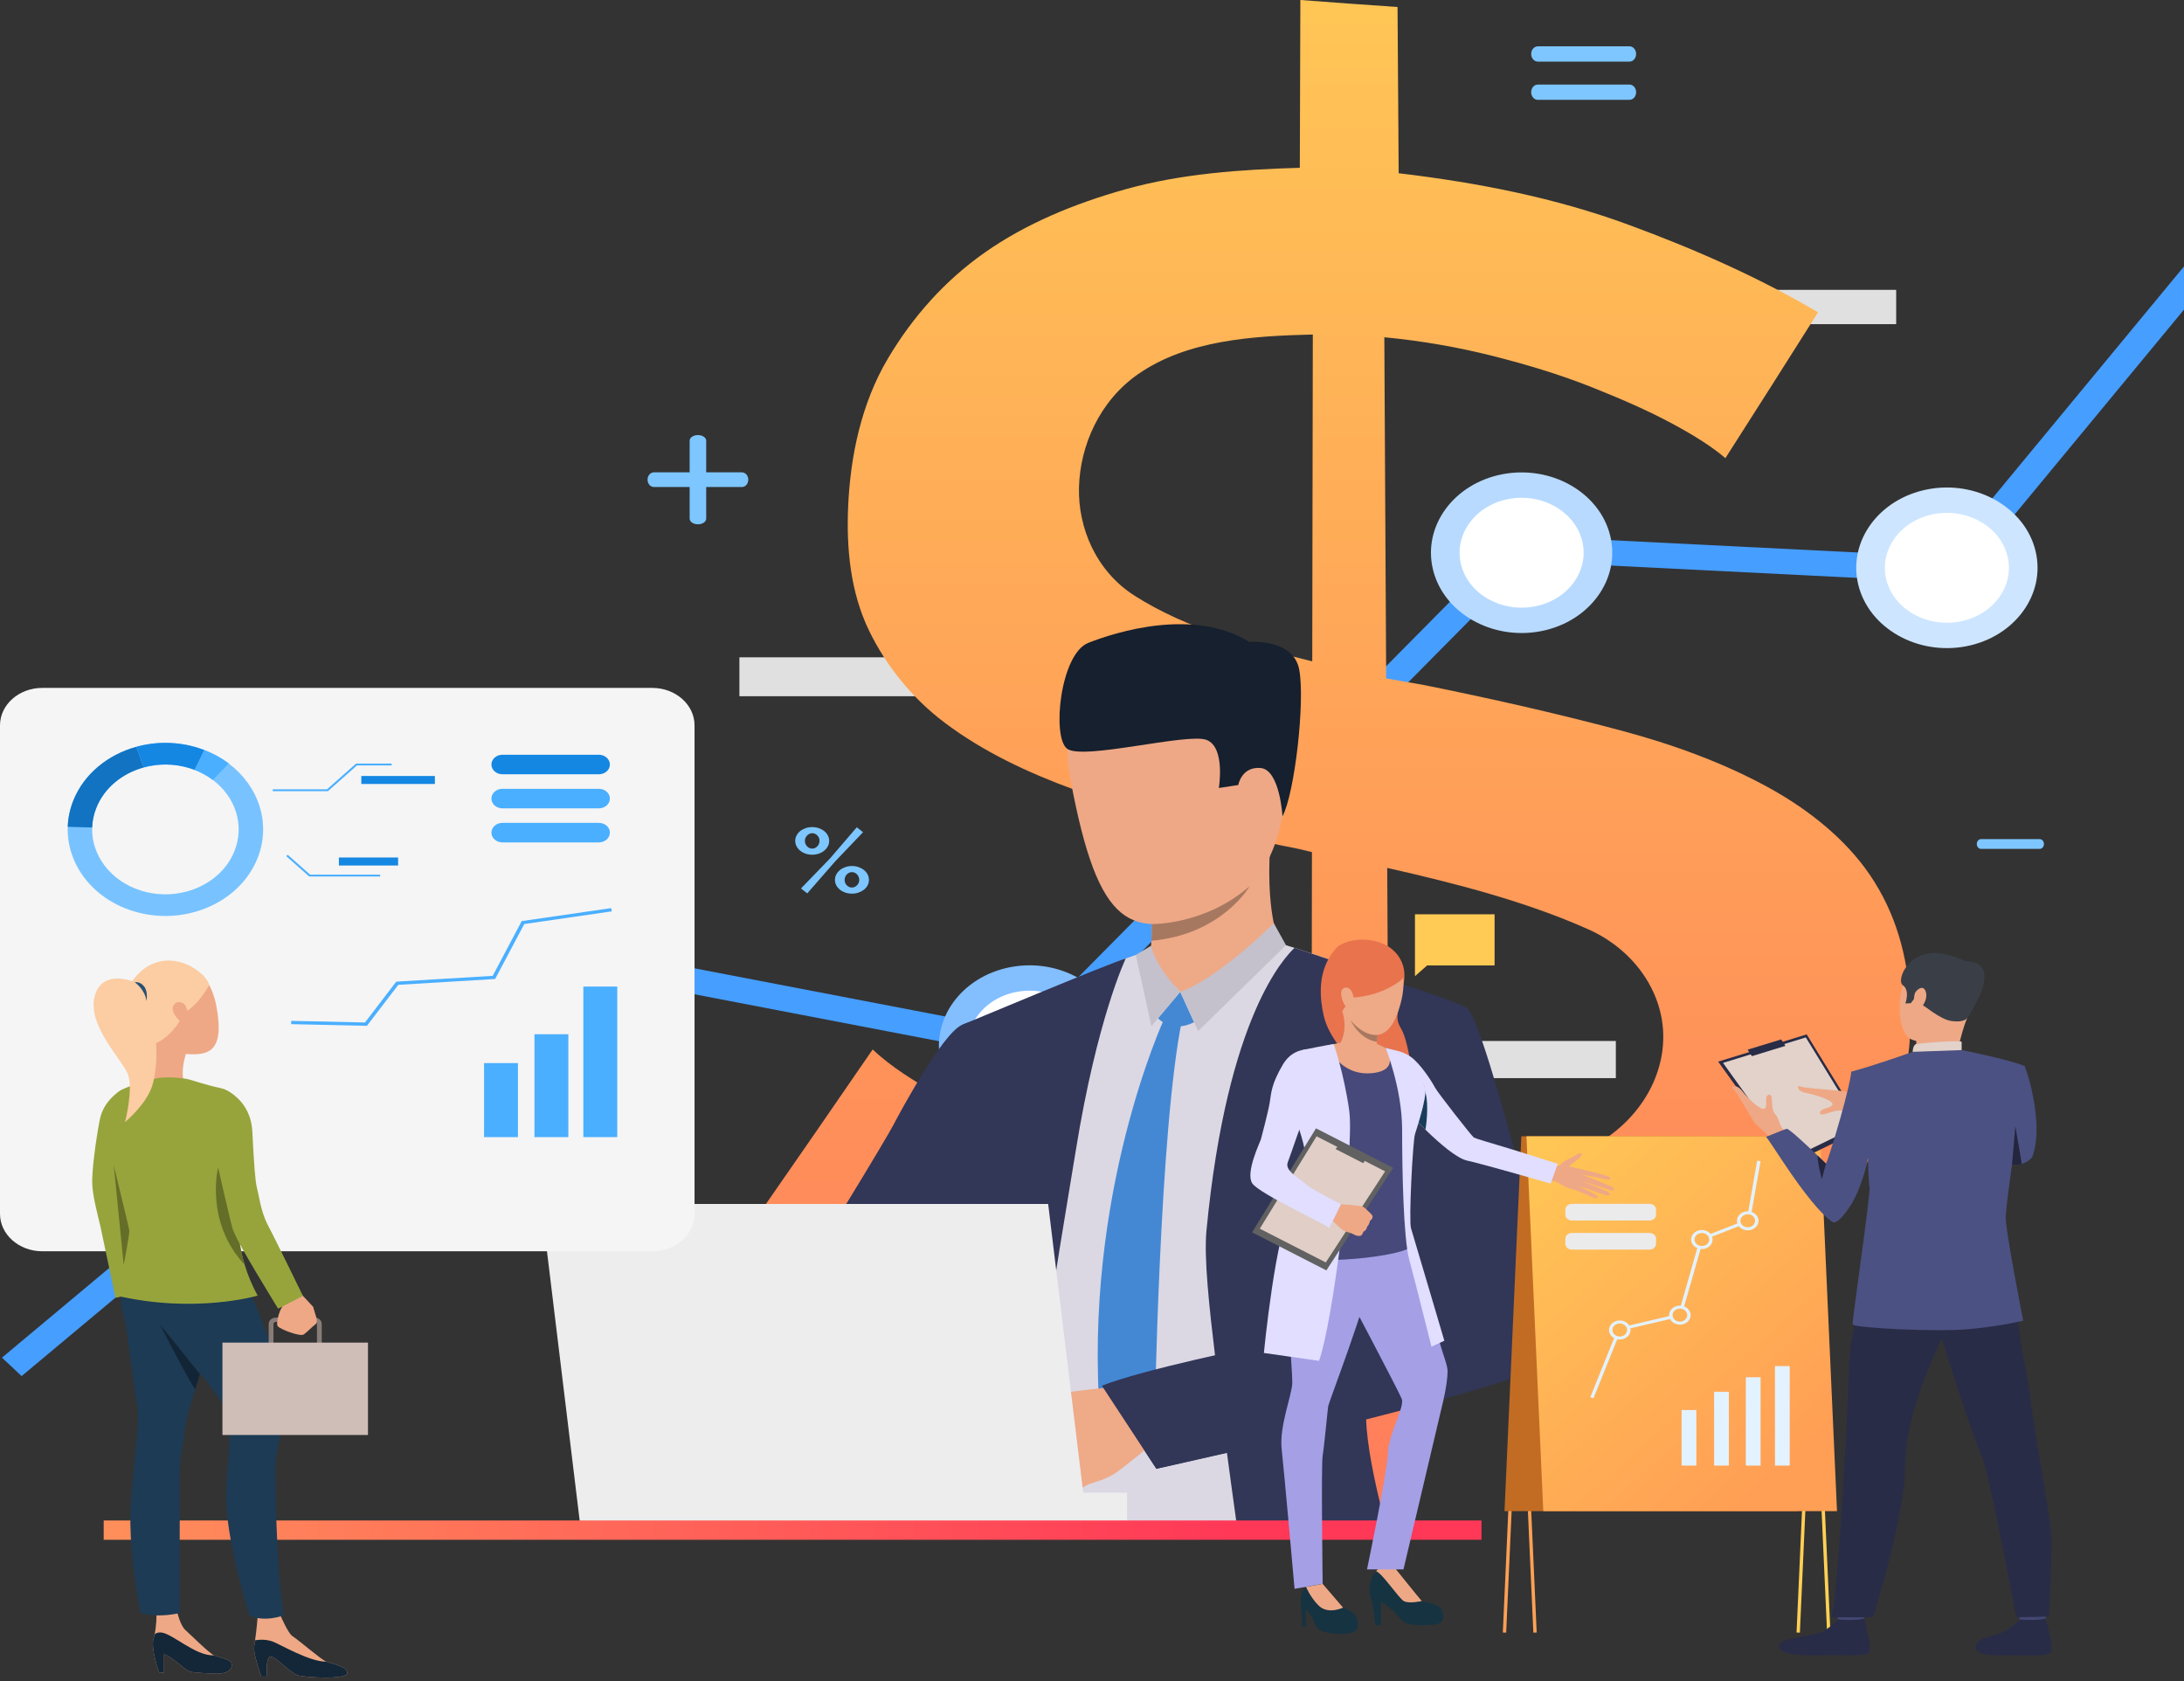 <svg width="560" height="431" viewBox="0 0 560 431" fill="none" xmlns="http://www.w3.org/2000/svg">
<rect x="0" y="0" width="560" height="431" fill="#333333" stroke="none"/>
<path d="M559.998 68.308V79.379L502.057 149.454L391.772 143.941L265.331 271.66L133.02 246.264L5.543 352.802L0.503 348.074L130.794 239.184L262.659 264.495L388.614 137.273L498.464 142.76L559.998 68.308Z" fill="url(#paint0_linear_76_2986)"/>
<path d="M283.124 264.411C285.412 273.769 278.702 282.998 268.136 285.025C257.57 287.051 247.15 281.107 244.862 271.749C242.575 262.391 249.285 253.162 259.851 251.136C270.417 249.109 280.836 255.053 283.124 264.411Z" fill="white"/>
<path d="M268.913 288.2C256.386 290.603 243.989 283.531 241.276 272.436C238.564 261.34 246.548 250.359 259.075 247.957C271.602 245.555 283.999 252.626 286.712 263.722C289.424 274.817 281.44 285.798 268.913 288.2ZM260.628 254.311C252.058 255.955 246.594 263.468 248.45 271.06C250.306 278.651 258.789 283.49 267.36 281.846C275.93 280.203 281.394 272.689 279.538 265.098C277.682 257.506 269.199 252.667 260.628 254.311Z" fill="#83BEFF"/>
<path d="M409.289 138.035C411.577 147.393 404.866 156.622 394.301 158.649C383.735 160.675 373.315 154.731 371.028 145.373C368.74 136.015 375.45 126.786 386.016 124.76C396.582 122.733 407.001 128.677 409.289 138.035Z" fill="white"/>
<path d="M395.075 161.828C382.549 164.23 370.151 157.159 367.438 146.064C364.726 134.968 372.71 123.987 385.237 121.585C397.764 119.182 410.162 126.254 412.874 137.35C415.586 148.445 407.602 159.426 395.075 161.828ZM386.791 127.939C378.219 129.583 372.757 137.096 374.612 144.688C376.468 152.279 384.951 157.118 393.522 155.474C402.093 153.831 407.556 146.317 405.7 138.726C403.844 131.134 395.362 126.295 386.791 127.939Z" fill="#B8DAFF"/>
<path d="M518.336 141.903C520.624 151.262 513.914 160.49 503.347 162.517C492.782 164.543 482.362 158.599 480.074 149.241C477.787 139.883 484.497 130.654 495.063 128.628C505.629 126.602 516.048 132.545 518.336 141.903Z" fill="white"/>
<path d="M504.122 165.696C491.595 168.098 479.198 161.026 476.485 149.931C473.773 138.835 481.757 127.855 494.284 125.452C506.811 123.05 519.208 130.121 521.921 141.217C524.633 152.312 516.649 163.293 504.122 165.696ZM495.837 131.806C487.266 133.45 481.803 140.963 483.659 148.555C485.514 156.146 493.997 160.985 502.568 159.341C511.139 157.698 516.603 150.184 514.747 142.593C512.891 135.002 504.408 130.163 495.837 131.806Z" fill="#CDE5FF"/>
<path d="M150.933 240.662C153.221 250.02 146.51 259.249 135.944 261.276C125.379 263.302 114.959 257.358 112.671 248C110.383 238.642 117.094 229.413 127.66 227.387C138.226 225.36 148.645 231.304 150.933 240.662Z" fill="white"/>
<path d="M136.721 264.453C124.194 266.856 111.797 259.784 109.084 248.688C106.371 237.593 114.356 226.613 126.883 224.21C139.41 221.808 151.807 228.879 154.52 239.975C157.233 251.07 149.248 262.051 136.721 264.453ZM128.436 230.564C119.865 232.208 114.402 239.721 116.258 247.313C118.114 254.904 126.597 259.743 135.168 258.099C143.738 256.455 149.202 248.942 147.346 241.35C145.49 233.759 137.007 228.921 128.436 230.564Z" fill="#6BB1FF"/>
<path d="M248.092 168.521H189.59V178.499H248.092V168.521Z" fill="#E0E0E0"/>
<path d="M414.319 266.887H358.471V276.412H414.319V266.887Z" fill="#E0E0E0"/>
<path d="M486.198 74.314H434.633V83.108H486.198V74.314Z" fill="#E0E0E0"/>
<path d="M442.406 117.465C439.287 114.748 434.729 111.814 428.806 108.624C422.235 105.086 415.253 102.108 408.314 99.334C400.228 96.102 391.637 93.512 383.032 91.327C373.857 88.997 364.449 87.37 354.956 86.469C355.111 115.623 355.269 144.777 355.428 173.931C359.327 174.621 361.277 174.962 365.181 175.636C382.109 179.062 398.895 182.834 415.517 187.261C428.911 190.829 442.246 195.655 454.049 202.231C463.951 207.747 473.158 215.14 479.316 224.103C486.222 234.156 489.095 245.327 489.745 256.461C490.463 268.754 488.464 282.229 481.592 293.67C475.175 304.352 465.588 314.056 454.528 321.186C441.804 329.387 427.389 335.48 412.74 339.673C396.108 344.433 378.551 347.022 360.776 348.58C360.883 363.342 360.991 378.103 361.099 392.865C351.485 393.529 341.869 394.165 332.25 394.774C332.291 379.589 332.332 364.403 332.375 349.218C306.945 348.737 281.775 346.052 257.837 339.624C235.179 333.54 214.048 323.941 194.483 311.436C204.294 297.336 214.055 283.21 223.764 269.054C228.592 273.645 234.555 277.226 240.351 280.571C248.367 285.198 257.381 288.996 266.168 292.23C276.652 296.089 287.839 299.149 298.946 301.621C311.002 304.303 323.702 305.926 336.26 306.506C336.303 277.161 336.348 247.816 336.395 218.471C334.312 217.92 332.139 217.431 329.888 217.016C327.628 216.598 325.466 216.111 323.388 215.541C307.203 211.914 290.823 208.044 275.548 202.478C263.61 198.128 252.225 192.804 242.221 185.281C233.856 178.991 227.235 170.702 222.891 161.802C217.964 151.71 217.012 140.276 217.476 129.8C218.044 117.003 220.831 103.417 227.711 91.851C234.012 81.26 242.194 71.983 252.539 64.725C263.065 57.34 275.424 52.214 288.56 48.531C302.832 44.529 318.186 43.447 333.286 43.022C333.332 28.681 333.378 14.341 333.425 0C341.728 0.632 350.034 1.231 358.343 1.797C358.439 16.003 358.535 30.209 358.632 44.415C378.851 46.812 398.748 50.7 417.512 57.6C434.371 63.8 450.843 71.03 466.159 80.075C458.287 92.561 450.362 105.021 442.406 117.465ZM276.663 124.928C276.388 135.328 281.038 146.462 290.99 152.774C304.455 161.314 320.723 165.655 336.474 169.558C336.521 141.626 336.569 113.693 336.619 85.761C321.223 86.144 304.434 87.154 291.813 95.93C281.947 102.792 276.947 114.212 276.663 124.928ZM426.466 264.977C426.118 253.695 418.583 243.304 407.237 238.249C391.212 231.109 373.278 226.487 355.696 222.517C355.85 250.398 356.007 278.279 356.164 306.16C374.329 304.844 393.308 302.208 408.871 293.615C419.865 287.543 426.822 276.509 426.466 264.977Z" fill="url(#paint1_linear_76_2986)"/>
<path d="M250.867 339.365C252.247 344.666 252.008 356.979 252.008 356.979C252.384 368.659 250.913 380.653 250.538 387.351C250.527 387.558 250.512 387.765 250.502 387.976C250.406 389.557 250.289 391.233 250.157 392.931H348.806C348.771 391.322 348.735 389.665 348.704 387.976C348.507 378.088 348.329 367.257 348.314 359.526C370.858 354.252 395.204 347.37 394.747 342.339C394.28 337.16 376.716 260.899 371.807 257.786C368.459 255.656 347.436 248.195 336.531 244.529C331.49 242.827 327.646 241.64 326.859 241.6C324.364 241.461 293.613 244.071 293.613 244.071C293.613 244.071 289.2 245.41 284.697 247.243C277.003 250.369 265.013 255.257 256.405 258.886C253.626 260.054 250.152 261.64 247.261 262.997C247.611 272.251 248.23 282.174 249.117 292.785C249.117 292.785 250.715 315.96 250.867 339.365ZM348.607 348.188C349.82 333.668 354.765 308.728 355.313 306.962C355.328 306.962 357.631 308.908 357.646 308.908C357.646 308.899 358.407 309.002 358.417 308.993C358.427 308.966 359.117 309.226 359.117 309.226C359.117 309.226 374.043 327.694 374.206 337.622C374.287 342.357 362.626 345.748 348.607 348.188Z" fill="#DBD8E3"/>
<path d="M246.496 392.931H259.419C259.714 391.319 260.033 389.666 260.368 387.977C262.559 377.047 265.439 364.697 266.976 352.573V352.568C269.817 330.103 273.727 308.091 275.837 295.013C281.329 260.967 288.654 245.733 288.654 245.733C285.154 246.659 246.542 262.822 246.542 262.822C246.887 272.233 247.404 282.332 248.307 293.136C248.307 293.136 249.158 319.532 250.873 344.568C251.456 348.153 251.75 351.818 251.426 355.569C250.995 360.466 250.396 365.812 249.676 371.387C249.666 371.463 249.66 371.535 249.65 371.598C249.478 372.923 249.295 374.252 249.118 375.6C249.118 375.623 249.108 375.637 249.108 375.659C248.555 379.706 247.941 383.839 247.292 387.977C247.034 389.629 246.77 391.283 246.496 392.931Z" fill="#323657"/>
<path d="M283.453 355.267C286.389 361.403 296.508 376.556 296.508 376.556C296.508 376.556 303.832 374.965 314.604 372.495C315.315 377.908 316.03 383.002 316.714 387.975C316.942 389.637 317.171 391.286 317.389 392.93H355.818C355.362 391.264 354.926 389.61 354.515 387.975C352.166 378.757 350.518 370.181 350.28 363.924C376.051 357.405 401.308 350.101 400.918 346.606C400.335 341.435 380.98 261.486 376.07 258.374C373.24 256.572 352.233 249.977 341.926 246.379C340.044 245.719 333.613 243.58 331.924 243.01C329.739 245.166 314.67 259.896 309.345 315.546C308.685 322.469 310.054 335.101 311.576 347.76C295.975 351.449 282.95 354.22 283.453 355.267ZM353.724 335.407C355.276 324.32 357.036 313.166 358.308 309.262C358.308 309.262 362.655 317.029 362.315 328.421C362.25 330.721 358.942 333.08 353.724 335.407Z" fill="#323657"/>
<path d="M328.472 242.472C328.472 242.472 324.562 235.927 325.642 217.342C325.941 212.194 295.108 229.552 295.108 229.552C295.108 229.552 295.215 231.326 295.282 233.721C295.317 234.718 295.337 235.81 295.337 236.933C295.337 237.243 295.332 237.553 295.332 237.863C295.327 238.37 295.322 238.874 295.312 239.376C295.296 240.001 295.271 240.612 295.235 241.2C295.2 241.869 295.149 242.503 295.078 243.082C294.951 244.205 294.206 246.187 293.937 246.73C292.522 249.619 316.928 249.785 328.472 242.472Z" fill="#EEA987"/>
<path d="M302.623 254.291L296.94 261.053C296.94 261.053 300.269 265.001 306.182 262.086L302.623 254.291Z" fill="#4488D4"/>
<path d="M298.462 261.328C298.462 261.328 277.643 306.362 282.086 363.567L288.651 374.121L296.055 365.133C296.055 365.133 297.249 289.159 303.158 261.147L298.462 261.328Z" fill="#4488D4"/>
<path d="M296.539 247.987L302.623 254.291C302.623 254.291 312.388 252.616 315.254 248.098C318.121 243.581 296.539 247.987 296.539 247.987Z" fill="#EEA987"/>
<path d="M295.144 242.47C295.144 242.47 295.85 247.275 302.624 254.291L295.23 263.089L291.229 244.839L295.144 242.47Z" fill="#C4C1CC"/>
<path d="M326.614 236.689C326.614 236.689 312.496 250.834 302.623 254.291L307.215 264.35L329.746 242.335L326.614 236.689Z" fill="#C4C1CC"/>
<path d="M181.473 364.655C181.473 364.655 200.213 348.558 212.504 345.879C218.186 344.642 225.67 337.694 232.782 329.527C235.126 326.837 237.426 324.014 239.613 321.221C239.619 321.215 239.619 321.209 239.619 321.209C248.344 310.051 255.182 299.356 255.182 299.356C255.182 299.356 280.972 272.586 260.276 260.653C260.276 260.653 251.406 260.483 246.542 262.823C241.539 265.229 230.868 284.953 229.059 288.447C227.251 291.935 207.652 324.378 206.339 325.107C205.026 325.836 202.84 328.503 194.998 332.243C185.397 336.822 170.314 350.222 170.314 350.222L181.473 364.655Z" fill="#323657"/>
<path d="M271.43 383.286C271.43 383.286 274.048 383.193 275.17 382.658C275.17 382.658 277.128 381.545 278.573 380.828C279.033 380.602 279.439 380.414 279.716 380.317C280.871 379.911 283.545 379.326 286.011 377.66C288.475 375.997 296.509 369.34 296.509 369.34L291.317 362.271L288.919 355.27C288.919 355.27 270.19 356.919 267.691 358.234C267.447 358.364 267.212 358.5 267.002 358.643C265.009 359.938 264.14 361.644 263.18 362.428C262.831 362.719 259.568 365.812 259.751 367.066C260.001 368.807 260.973 369.925 262.193 370.453C262.193 370.453 262.854 373.844 264.833 375.359C264.833 375.359 265.329 378.504 268.396 379.769C268.396 379.769 269.304 382.91 271.43 383.286Z" fill="#EFAA88"/>
<path d="M301.253 169.395C301.253 169.395 267.398 162.167 274.53 200.13C281.662 238.094 289.781 241.176 310.404 233.607C331.026 226.038 329.593 201.755 330.822 189.874C332.051 177.992 312.082 169.949 301.253 169.395Z" fill="#EEA886"/>
<path d="M319.039 195.686C319.542 192.352 327.017 191.224 327.534 196.24C328.051 201.256 323.918 209.994 321.103 209.092C318.289 208.191 318.346 200.284 319.039 195.686Z" fill="#EEA886"/>
<path d="M328.845 209.281C328.845 209.281 328.166 197.34 323.253 196.904C318.34 196.467 317.504 201.262 317.504 201.262L312.522 202.028C312.522 202.028 314.265 191.592 309.383 189.702C304.501 187.811 277.461 195.044 273.569 191.924C269.677 188.804 271.884 167.618 279.063 164.809C286.242 161.999 306.044 155.751 320.33 164.589C320.33 164.589 331.597 163.599 333.132 171.661C334.667 179.722 332.002 203.342 328.845 209.281Z" fill="#16202E"/>
<path d="M282.53 355.269L296.508 376.555C296.508 376.555 333.539 368.104 342.179 365.946L322.428 345.124C322.428 345.124 293.308 351.017 282.53 355.269Z" fill="#323657"/>
<path d="M295.235 241.2H295.241C313.398 239.56 320.438 227.18 320.438 227.18C309.016 237.207 295.315 236.912 295.315 236.912C295.315 237.223 295.332 237.552 295.332 237.862C295.327 238.37 295.322 238.873 295.312 239.376C295.296 240.001 295.271 240.612 295.235 241.2Z" fill="#A77860"/>
<path d="M268.759 308.666L278.634 389.988H148.651L138.775 308.666H268.759Z" fill="#EDEDED"/>
<path d="M288.978 382.672H267.269V389.988H288.978V382.672Z" fill="#EDEDED"/>
<path d="M379.875 389.819H26.588V394.774H379.875V389.819Z" fill="url(#paint2_linear_76_2986)"/>
<path d="M190.237 124.861H167.671C166.77 124.861 166.039 124.019 166.039 122.981C166.039 121.942 166.77 121.101 167.671 121.101H190.237C191.138 121.101 191.869 121.942 191.869 122.981C191.869 124.019 191.138 124.861 190.237 124.861Z" fill="#7DC6FF"/>
<path d="M181.078 112.987V132.974C181.078 133.772 180.127 134.42 178.955 134.42C177.782 134.42 176.832 133.772 176.832 132.974V112.987C176.832 112.189 177.782 111.542 178.955 111.542C180.127 111.542 181.078 112.189 181.078 112.987Z" fill="#7DC6FF"/>
<path d="M417.821 15.794H394.308C393.37 15.794 392.608 14.917 392.608 13.835C392.608 12.753 393.37 11.876 394.308 11.876H417.821C418.76 11.876 419.521 12.753 419.521 13.835C419.521 14.917 418.76 15.794 417.821 15.794Z" fill="#7DC6FF"/>
<path d="M417.821 25.601H394.308C393.37 25.601 392.608 24.724 392.608 23.642C392.608 22.56 393.37 21.683 394.308 21.683H417.821C418.76 21.683 419.521 22.56 419.521 23.642C419.521 24.724 418.76 25.601 417.821 25.601Z" fill="#7DC6FF"/>
<path d="M523 217.64H507.956C507.355 217.64 506.868 217.079 506.868 216.386C506.868 215.694 507.355 215.133 507.956 215.133H523C523.601 215.133 524.087 215.694 524.087 216.386C524.087 217.079 523.601 217.64 523 217.64Z" fill="#7DC6FF"/>
<path d="M208.257 219.133C207.641 219.133 207.07 219.039 206.542 218.852C206.014 218.665 205.557 218.412 205.17 218.092C204.782 217.773 204.474 217.399 204.246 216.97C204.017 216.542 203.902 216.079 203.902 215.58C203.902 215.097 204.017 214.637 204.246 214.2C204.474 213.765 204.782 213.39 205.17 213.079C205.557 212.767 206.014 212.518 206.542 212.33C207.07 212.143 207.641 212.05 208.257 212.05C208.855 212.05 209.422 212.143 209.96 212.33C210.496 212.518 210.958 212.767 211.345 213.079C211.732 213.39 212.04 213.765 212.269 214.2C212.497 214.637 212.612 215.097 212.612 215.58C212.612 216.079 212.498 216.542 212.269 216.97C212.04 217.399 211.732 217.773 211.345 218.092C210.958 218.412 210.496 218.665 209.96 218.852C209.423 219.039 208.855 219.133 208.257 219.133ZM205.381 227.782L212.824 220.091L219.686 212.097L221.296 213.359L214.091 220.909L206.991 229.044L205.381 227.782ZM208.257 217.567C208.521 217.567 208.763 217.512 208.983 217.403C209.203 217.294 209.401 217.15 209.577 216.97C209.753 216.791 209.889 216.581 209.986 216.339C210.082 216.098 210.131 215.845 210.131 215.579C210.131 215.034 209.946 214.571 209.577 214.189C209.208 213.807 208.768 213.616 208.257 213.616C207.994 213.616 207.751 213.671 207.532 213.779C207.311 213.889 207.114 214.033 206.938 214.212C206.762 214.391 206.625 214.598 206.529 214.831C206.432 215.065 206.384 215.315 206.384 215.579C206.384 216.125 206.568 216.592 206.938 216.982C207.307 217.372 207.747 217.567 208.257 217.567ZM218.445 229.114C217.829 229.114 217.257 229.021 216.729 228.834C216.202 228.647 215.744 228.398 215.357 228.086C214.97 227.774 214.662 227.404 214.433 226.976C214.204 226.547 214.09 226.083 214.09 225.585C214.09 225.086 214.204 224.623 214.433 224.194C214.662 223.765 214.97 223.391 215.357 223.072C215.744 222.753 216.202 222.499 216.729 222.312C217.257 222.125 217.829 222.031 218.445 222.031C219.06 222.031 219.633 222.125 220.16 222.312C220.688 222.499 221.15 222.753 221.546 223.072C221.942 223.391 222.25 223.765 222.47 224.194C222.69 224.623 222.8 225.086 222.8 225.585C222.8 226.083 222.69 226.547 222.47 226.976C222.25 227.404 221.942 227.774 221.546 228.086C221.15 228.398 220.688 228.647 220.16 228.834C219.633 229.021 219.06 229.114 218.445 229.114ZM218.445 227.548C218.709 227.548 218.951 227.494 219.171 227.384C219.391 227.276 219.589 227.131 219.765 226.952C219.94 226.773 220.077 226.566 220.174 226.333C220.27 226.098 220.319 225.85 220.319 225.584C220.319 225.304 220.266 225.043 220.16 224.801C220.055 224.56 219.918 224.349 219.751 224.17C219.584 223.991 219.386 223.851 219.158 223.749C218.929 223.648 218.691 223.597 218.445 223.597C218.181 223.597 217.939 223.652 217.719 223.761C217.499 223.87 217.301 224.014 217.125 224.193C216.949 224.373 216.813 224.583 216.716 224.825C216.619 225.067 216.571 225.32 216.571 225.584C216.571 226.13 216.756 226.594 217.125 226.975C217.494 227.358 217.934 227.548 218.445 227.548Z" fill="#7DC6FF"/>
<path d="M167.239 320.803H10.848C4.857 320.803 0 316.501 0 311.195V185.975C0 180.668 4.857 176.366 10.848 176.366H167.239C173.23 176.366 178.087 180.668 178.087 185.975V311.195C178.087 316.501 173.23 320.803 167.239 320.803Z" fill="#F5F5F5"/>
<path d="M66.002 220.119C69.61 211.181 66.353 201.547 58.646 195.741C56.81 194.356 54.72 193.19 52.41 192.301C51.901 192.105 51.379 191.923 50.848 191.755C45.516 190.066 39.964 190.075 34.946 191.466C27.706 193.474 21.577 198.36 18.825 205.175C17.916 207.425 17.444 209.718 17.367 211.983C17.049 221.339 23.491 230.217 33.977 233.538C47.005 237.665 61.342 231.657 66.002 220.119ZM36.088 228.31C28.225 225.819 23.395 219.163 23.634 212.149C23.693 210.451 24.047 208.731 24.729 207.045C26.791 201.935 31.386 198.272 36.815 196.767C40.577 195.724 44.739 195.717 48.737 196.984C49.135 197.11 49.526 197.247 49.908 197.394C51.641 198.059 53.207 198.934 54.584 199.972C60.362 204.325 62.804 211.548 60.097 218.249C56.604 226.899 45.855 231.404 36.088 228.31Z" fill="#78C3FF"/>
<path d="M36.816 196.768L34.947 191.467C27.706 193.474 21.578 198.361 18.826 205.176C17.917 207.426 17.444 209.719 17.367 211.984L23.635 212.15C23.693 210.452 24.048 208.732 24.729 207.046C26.791 201.936 31.386 198.273 36.816 196.768Z" fill="#1173C2"/>
<path d="M49.906 197.394L52.409 192.301C51.899 192.105 51.377 191.923 50.847 191.755C45.514 190.066 39.962 190.075 34.944 191.466L36.813 196.767C40.575 195.724 44.737 195.717 48.735 196.984C49.133 197.11 49.524 197.247 49.906 197.394Z" fill="#1487E3"/>
<path d="M58.646 195.741C56.809 194.356 54.72 193.191 52.41 192.302L49.907 197.394C51.64 198.059 53.206 198.934 54.583 199.972L58.646 195.741Z" fill="#4AAFFF"/>
<path d="M145.734 265.161H137.04V291.536H145.734V265.161Z" fill="#4AAFFF"/>
<path d="M132.81 272.557H124.116V291.535H132.81V272.557Z" fill="#4AAFFF"/>
<path d="M158.272 252.936H149.578V291.536H158.272V252.936Z" fill="#4AAFFF"/>
<path d="M156.869 233.654L156.716 232.821L133.773 236.149L126.335 250.189L101.599 251.677L93.586 262.146L74.675 261.73L74.651 262.574L94.083 263.001L102.127 252.491L126.959 250.998L134.422 236.91L156.869 233.654Z" fill="#4AAFFF"/>
<path d="M128.832 198.509H153.555C155.116 198.509 156.382 197.388 156.382 196.006C156.382 194.623 155.116 193.503 153.555 193.503H128.832C127.271 193.503 126.006 194.623 126.006 196.006C126.006 197.388 127.271 198.509 128.832 198.509Z" fill="#1487E3"/>
<path d="M128.832 207.242H153.555C155.116 207.242 156.382 206.121 156.382 204.739C156.382 203.356 155.116 202.235 153.555 202.235H128.832C127.271 202.235 126.006 203.356 126.006 204.739C126.006 206.121 127.271 207.242 128.832 207.242Z" fill="#4AAFFF"/>
<path d="M128.832 215.975H153.555C155.116 215.975 156.382 214.854 156.382 213.472C156.382 212.089 155.116 210.969 153.555 210.969H128.832C127.271 210.969 126.006 212.089 126.006 213.472C126.006 214.854 127.271 215.975 128.832 215.975Z" fill="#4AAFFF"/>
<path d="M84.08 202.838H69.939V202.358H83.855L91.3 195.763H100.419V196.244H91.525L84.08 202.838Z" fill="#4AAFFF"/>
<path d="M97.481 224.716H79.283L73.387 219.493L73.77 219.153L79.508 224.235H97.481V224.716Z" fill="#4AAFFF"/>
<path d="M111.507 198.945H92.644V200.995H111.507V198.945Z" fill="#1487E3"/>
<path d="M102.075 219.848H86.891V221.899H102.075V219.848Z" fill="#1487E3"/>
<path d="M66.995 429.839H68.503C68.503 429.839 68.001 424.795 69.396 424.746C70.791 424.696 74.252 428.849 76.318 429.492C78.383 430.135 88.988 430.678 89.044 428.948C89.1 427.218 84.97 426.525 83.686 426.032C82.402 425.537 76.15 420.148 75.034 419.506C73.917 418.862 72.012 414.394 72.012 414.394L66.091 414.161C66.091 414.161 65.757 418.338 65.398 420.549C65.265 421.368 65.168 422.113 65.153 422.62C65.098 424.499 66.995 429.839 66.995 429.839Z" fill="#EEA886"/>
<path d="M40.801 428.841H42.058V424.147C43.103 424.225 46.621 427.173 47.71 428.026C48.797 428.879 50.29 428.841 54.876 429.099C59.459 429.357 59.892 426.927 59.167 426.099C58.441 425.271 56.096 424.909 54.876 424.393C53.655 423.875 48.84 419.066 47.556 417.928C46.273 416.79 45.49 413.532 45.49 413.532L40.132 413.946C40.132 413.946 40.166 416.927 39.556 419.428V419.429C39.553 419.434 39.551 419.442 39.55 419.448C39.498 419.661 39.441 419.87 39.378 420.073C38.583 422.673 40.801 428.841 40.801 428.841Z" fill="#EEA886"/>
<path d="M60.614 322.447C60.614 322.447 62.639 326.688 62.818 327.759C62.996 328.831 69.346 342.832 69.788 346.929C70.235 351.071 71.575 362.125 72.052 363.708C72.528 365.291 70.98 372.361 70.741 373.944C70.503 375.527 70.622 401.382 72.766 414.151C72.766 414.151 67.762 416.05 63.95 414.151C63.95 414.151 57.635 394.206 57.992 382.703C58.349 371.2 59.997 366.346 57.982 361.703C55.967 357.06 44.171 343.13 42.98 341.653C41.789 340.175 34.324 332.01 41.392 323.166C48.461 314.321 60.614 322.447 60.614 322.447Z" fill="#1D3B54"/>
<path d="M35.099 360.017C35.746 363.825 35.066 368.827 33.716 382.751C32.364 396.674 36.079 413.532 36.079 413.532C40.745 414.947 46.119 413.532 46.119 413.532C45.995 412.553 46.119 379.596 46.119 376.659C46.119 373.722 47.071 370.389 47.316 367.018C47.483 364.721 48.69 360.485 50.048 356.161C50.455 354.866 50.875 353.564 51.284 352.303C51.284 352.301 51.284 352.301 51.284 352.301C51.514 351.595 51.739 350.9 51.958 350.228C53.87 344.354 56.442 321.673 56.442 321.673C56.442 321.673 42.19 311.506 35.251 321.078C28.311 330.649 31.874 337.61 32.119 338.807C32.363 340.004 34.452 356.211 35.099 360.017Z" fill="#1D3B54"/>
<path d="M41.009 339.562C41.12 339.779 48.221 353.74 50.048 356.161C50.455 354.866 50.876 353.564 51.284 352.303C51.284 352.301 51.284 352.301 51.284 352.301C51.284 352.301 41.247 339.868 41.009 339.562Z" fill="#122536"/>
<path d="M40.8 428.842H42.057V424.148C43.103 424.225 46.621 427.174 47.709 428.027C48.797 428.879 50.29 428.842 54.875 429.1C59.459 429.358 59.892 426.927 59.166 426.099C58.441 425.272 56.096 424.91 54.875 424.394C49.971 424.626 43.986 418.519 41.113 418.531C39.587 418.538 39.601 419.287 39.554 419.428V419.43C39.552 419.435 39.55 419.443 39.549 419.448C39.497 419.662 39.44 419.871 39.377 420.074C38.582 422.674 40.8 428.842 40.8 428.842Z" fill="#132738"/>
<path d="M66.995 429.839H68.502C68.502 429.839 68 424.796 69.396 424.746C70.79 424.697 74.251 428.849 76.317 429.493C78.383 430.135 88.988 430.678 89.044 428.949C89.1 427.219 84.969 426.526 83.686 426.032C79.311 426.023 72.198 421.759 69.991 420.894C67.786 420.03 65.398 420.549 65.398 420.549C65.265 421.368 65.168 422.113 65.153 422.62C65.098 424.499 66.995 429.839 66.995 429.839Z" fill="#132738"/>
<path d="M68.893 344.985V339.429C68.893 338.535 69.715 337.807 70.725 337.807H80.671C81.68 337.807 82.503 338.535 82.503 339.429V344.985C82.503 345.879 81.68 346.607 80.671 346.607H70.725C69.714 346.607 68.893 345.879 68.893 344.985ZM70.725 338.895C70.392 338.895 70.122 339.135 70.122 339.429V344.985C70.122 345.279 70.392 345.518 70.725 345.518H80.671C81.003 345.518 81.273 345.279 81.273 344.985V339.429C81.273 339.135 81.003 338.895 80.671 338.895H70.725Z" fill="#877C78"/>
<path d="M57.038 367.901H94.355V344.221H57.038V367.901Z" fill="#CFBEB8"/>
<path d="M29.609 332.732L35.653 331.443C35.653 331.443 34.601 312.563 30.969 304.567C30.938 304.497 30.804 304.593 30.724 304.605C30.76 304.425 30.797 304.245 30.834 304.064C30.911 303.689 30.99 303.313 31.072 302.942C31.995 298.688 33.06 294.972 33.06 294.972C33.06 294.972 40.682 277.982 31.412 279.31C31.412 279.31 26.615 281.692 25.573 287.126C24.531 292.558 23.472 300.56 23.661 303.752C23.849 306.942 24.874 310.755 25.784 314.579C25.784 314.579 29.367 331.586 29.609 332.732Z" fill="#97A43C"/>
<path d="M48.032 269.204C48.032 269.204 45.758 274.533 47.527 278.652C47.527 278.652 39.188 278.171 38.872 277.309C38.556 276.447 39.207 268.462 38.06 266.103C36.914 263.742 48.032 269.204 48.032 269.204Z" fill="#EEA886"/>
<path d="M48.837 276.849C48.837 276.849 53.765 278.402 55.992 278.833C58.218 279.264 62.877 281.218 62.498 288.577C62.119 295.934 60.729 302.316 60.224 305.477C59.719 308.639 60.034 316.687 60.856 320.596C60.856 320.596 49.043 323.24 35.145 320.596C35.145 320.596 37.609 313.927 37.545 312.203C37.482 310.479 29.333 296.28 28.954 294.038C28.575 291.796 26.932 281.908 30.66 279.724C34.386 277.539 37.419 277.827 38.998 276.85C40.578 275.872 46.532 276.148 48.837 276.849Z" fill="#97A43C"/>
<path d="M29.824 332.159C50.006 336.902 66.067 332.178 66.067 332.178C64.603 329.511 63.525 326.851 62.745 324.275C62.745 324.274 62.744 324.274 62.744 324.273C62.192 322.454 61.789 320.677 61.501 318.971V318.97C59.861 309.231 62 301.774 62 301.774C59.671 284.792 30.66 279.724 28.336 285.107C26.012 290.49 32.838 313.623 33.184 315.607C33.53 317.59 29.824 332.159 29.824 332.159Z" fill="#97A43C"/>
<path d="M40.762 247.822C44.114 246.804 53.176 245.72 55.497 258.039C57.818 270.358 52.762 270.569 47.568 270.219C42.374 269.869 34.25 261.553 33.628 259.026C33.005 256.498 31.197 250.728 40.762 247.822Z" fill="#EEA886"/>
<path d="M53.632 252.554C53.632 252.554 50.864 257.798 47.233 259.626C47.233 259.626 44.959 265.199 40.033 267.453C40.033 267.453 26.963 259.784 34.547 250.671C42.132 241.558 52.776 248.815 53.632 252.554Z" fill="#FCCCA2"/>
<path d="M47.552 257.809C47.258 257.168 45.3 256.126 44.421 257.884C43.542 259.643 46.697 262.74 47.561 262.573C48.425 262.406 48.668 260.241 47.552 257.809Z" fill="#EEA886"/>
<path d="M34.989 252.079C34.703 251.684 26.048 248.135 24.247 255.551C22.447 262.966 31.218 271.589 32.755 275.297C34.292 279.005 32.06 287.695 32.06 287.695C32.06 287.695 37.338 283.277 38.935 278.651C40.688 273.573 41.277 260.765 34.989 252.079Z" fill="#FCCCA2"/>
<path d="M34.552 251.825C34.552 251.825 37.201 253.682 37.543 256.611C37.543 256.611 38.04 254.326 36.972 252.93C35.904 251.534 34.552 251.825 34.552 251.825Z" fill="#285173"/>
<path d="M80.303 335.05C80.303 335.05 80.733 336.621 81 337.417C81.267 338.214 81.43 339.185 80.801 339.605C80.171 340.025 78.815 341.465 77.901 342.124C76.986 342.782 71.795 340.79 71.217 340.006C70.64 339.222 71.772 334.831 73.355 333.954C74.937 333.077 77.318 331.845 77.318 331.845L80.303 335.05Z" fill="#EEA886"/>
<path d="M57.384 279.236C57.384 279.236 64.296 281.662 64.705 290.17C65.114 298.678 65.489 303.12 65.865 304.433C66.24 305.746 66.956 311.024 68.696 314.2C70.383 317.282 77.629 332.238 77.629 332.238L71.325 335.473C71.325 335.473 60.66 317.775 59.722 315.267C58.784 312.758 54.925 295.299 54.617 292.356C54.369 289.983 50.836 279.413 57.384 279.236Z" fill="#97A43C"/>
<path d="M57.666 307.741C57.666 307.741 61.291 308.365 65.554 306.215C65.554 306.215 67.478 311.921 68.696 314.2C69.789 316.243 77.629 332.238 77.629 332.238L71.325 335.473C71.325 335.473 60.641 318.38 59.722 315.266C58.804 312.153 57.666 307.741 57.666 307.741Z" fill="#97A43C"/>
<path d="M62.744 324.273C62.192 322.453 61.789 320.677 61.501 318.97V318.969C61.501 318.969 60.172 316.463 59.722 315.266C59.272 314.069 55.932 299.347 55.932 299.347C55.932 299.347 52.397 313.173 62.744 324.273Z" fill="#656E28"/>
<path d="M29.169 298.792C29.169 298.792 33.165 315.101 33.184 315.607C33.204 316.113 32.056 322.774 31.714 324.273L29.169 298.792Z" fill="#656E28"/>
<path d="M394.024 418.55L389.719 322.83H464.173L468.479 418.58L469.334 418.55L464.995 322.072H388.828L393.168 418.58L394.024 418.55Z" fill="url(#paint3_linear_76_2986)"/>
<path d="M390.503 322.83H464.957L460.652 418.55L461.507 418.58L465.847 322.072H389.681L385.342 418.55L386.197 418.58L390.503 322.83Z" fill="url(#paint4_linear_76_2986)"/>
<path d="M461.08 387.438H385.77L390.092 291.324H465.403L461.08 387.438Z" fill="#C26C23"/>
<path d="M395.718 387.438H471.029L466.706 291.324H391.396L395.718 387.438Z" fill="url(#paint5_linear_76_2986)"/>
<path d="M458.905 350.237H455.119V375.753H458.905V350.237Z" fill="#E3F2FF"/>
<path d="M451.428 353.098H447.643V375.753H451.428V353.098Z" fill="#E3F2FF"/>
<path d="M443.301 356.818H439.516V375.755H443.301V356.818Z" fill="#E3F2FF"/>
<path d="M434.959 361.505H431.174V375.751H434.959V361.505Z" fill="#E3F2FF"/>
<path d="M408.586 358.483L407.766 358.224L414.904 340.488L430.383 336.862L435.946 317.395L447.892 312.725L450.567 297.589L451.427 297.708L448.678 313.261L436.686 317.949L431.101 337.491L415.57 341.13L408.586 358.483Z" fill="#E3F2FF"/>
<path d="M432.541 335.875C433.353 336.755 433.206 338.052 432.213 338.771C431.22 339.489 429.756 339.359 428.944 338.479C428.132 337.6 428.28 336.303 429.273 335.585C430.266 334.866 431.73 334.996 432.541 335.875Z" fill="#FFB255"/>
<path d="M432.488 339.069C431.311 339.922 429.57 339.767 428.607 338.724C427.644 337.68 427.819 336.139 428.997 335.286C430.175 334.433 431.916 334.588 432.879 335.632C433.841 336.675 433.666 338.217 432.488 339.069ZM429.548 335.883C428.743 336.467 428.623 337.522 429.282 338.236C429.94 338.949 431.131 339.055 431.937 338.472C432.743 337.889 432.862 336.834 432.204 336.12C431.546 335.406 430.354 335.3 429.548 335.883Z" fill="#E3F2FF"/>
<path d="M438.177 316.488C438.989 317.368 438.842 318.664 437.848 319.383C436.855 320.102 435.392 319.972 434.58 319.092C433.768 318.212 433.915 316.916 434.909 316.197C435.902 315.478 437.365 315.608 438.177 316.488Z" fill="#FFB555"/>
<path d="M438.124 319.681C436.947 320.533 435.205 320.378 434.243 319.335C433.28 318.292 433.455 316.75 434.633 315.897C435.81 315.045 437.552 315.199 438.514 316.243C439.477 317.286 439.302 318.828 438.124 319.681ZM435.184 316.495C434.379 317.078 434.259 318.133 434.917 318.847C435.576 319.561 436.767 319.667 437.573 319.084C438.379 318.5 438.498 317.445 437.84 316.731C437.181 316.017 435.99 315.911 435.184 316.495Z" fill="#E3F2FF"/>
<path d="M449.938 311.686C450.75 312.566 450.603 313.862 449.609 314.581C448.616 315.3 447.152 315.17 446.341 314.29C445.529 313.41 445.676 312.114 446.669 311.395C447.663 310.676 449.126 310.806 449.938 311.686Z" fill="#FFB555"/>
<path d="M449.885 314.879C448.707 315.732 446.966 315.577 446.003 314.534C445.041 313.491 445.216 311.948 446.393 311.095C447.571 310.243 449.312 310.398 450.275 311.441C451.238 312.484 451.063 314.027 449.885 314.879ZM446.945 311.693C446.14 312.276 446.019 313.332 446.678 314.045C447.336 314.759 448.528 314.865 449.334 314.282C450.139 313.698 450.259 312.643 449.601 311.93C448.942 311.216 447.75 311.11 446.945 311.693Z" fill="#E3F2FF"/>
<path d="M417.122 339.681C417.934 340.561 417.787 341.857 416.794 342.576C415.8 343.295 414.337 343.165 413.525 342.285C412.714 341.405 412.86 340.109 413.854 339.39C414.847 338.671 416.311 338.802 417.122 339.681Z" fill="#FFB455"/>
<path d="M417.069 342.875C415.891 343.728 414.15 343.573 413.187 342.53C412.224 341.487 412.399 339.944 413.577 339.091C414.755 338.239 416.496 338.394 417.459 339.437C418.421 340.48 418.246 342.022 417.069 342.875ZM414.128 339.689C413.322 340.272 413.203 341.328 413.861 342.041C414.52 342.755 415.711 342.861 416.517 342.278C417.322 341.694 417.442 340.639 416.784 339.926C416.126 339.212 414.934 339.106 414.128 339.689Z" fill="#E3F2FF"/>
<path d="M422.958 320.373H403.037C402.116 320.373 401.37 319.712 401.37 318.896V317.582C401.37 316.767 402.116 316.105 403.037 316.105H422.958C423.879 316.105 424.626 316.767 424.626 317.582V318.896C424.626 319.712 423.879 320.373 422.958 320.373Z" fill="#EBEBEB"/>
<path d="M422.959 312.913H403.038C402.117 312.913 401.371 312.252 401.371 311.436V310.122C401.371 309.307 402.117 308.646 403.038 308.646H422.959C423.88 308.646 424.627 309.307 424.627 310.122V311.436C424.627 312.252 423.88 312.913 422.959 312.913Z" fill="#EBEBEB"/>
<path d="M355.061 242.146C355.061 242.146 361.441 244.91 359.863 252.43C358.286 259.951 357.587 260.964 359.352 263.903C361.117 266.841 363.199 279.376 361.611 281.752C360.023 284.128 341.953 271.311 339.447 260.558C336.941 249.804 341.035 245.022 342.482 243.24C343.929 241.458 349.427 239.614 355.061 242.146Z" fill="#E8734D"/>
<path d="M383.224 234.411H362.81V247.517V250.277L365.926 247.517H383.224V234.411Z" fill="#FFCB55"/>
<path d="M352.655 416.675H354.101V410.634C354.101 410.634 356.937 412.309 358.717 414.625C360.497 416.94 362.944 416.743 366.67 416.595C370.396 416.447 370.23 415.117 369.896 413.245C369.562 411.373 365.78 410.782 364.556 410.487C363.333 410.191 360.555 405.953 359.662 404.92C358.444 403.512 357.799 402.162 357.799 402.162C357.799 402.162 357.104 399.649 353.655 402.162C350.207 404.674 351.208 409.502 351.597 409.945C351.987 410.388 352.655 416.675 352.655 416.675Z" fill="#163342"/>
<path d="M359.942 410.486C361.221 411.225 364.558 410.486 364.558 410.486C363.612 409.402 357.801 402.161 357.801 402.161C354.269 400.338 352.873 402.847 352.873 402.847C354.314 403.237 358.663 409.747 359.942 410.486Z" fill="#EEA886"/>
<path d="M397.129 299.05C397.129 299.05 399.443 299.443 400.235 298.479C400.907 297.66 402.445 297.031 402.918 296.837C403.551 296.576 405.157 295.138 405.535 295.841C405.913 296.544 403.016 298.326 402.493 298.807C401.97 299.288 405.334 299.501 405.914 299.968C406.494 300.436 405.781 305.351 403.491 304.969C401.202 304.586 399.041 302.838 398.623 302.842C398.205 302.845 396.944 302.622 396.944 302.622L397.129 299.05Z" fill="#EEA886"/>
<path d="M405.405 299.767C405.405 299.767 412.327 301.351 412.688 301.798C413.05 302.246 412.931 302.573 412.276 302.449C411.622 302.324 405.539 301.09 405.539 301.09C405.539 301.09 413.376 304.184 413.762 304.493C413.989 304.674 413.801 305.319 413.443 305.282C413.087 305.244 405.121 302.571 405.121 302.571C405.121 302.571 412.432 305.471 412.669 305.815C412.875 306.116 412.535 306.67 411.976 306.488C411.417 306.306 404.459 303.954 404.459 303.954C404.459 303.954 409.631 306.361 409.637 306.757C409.641 306.999 409.508 307.563 408.195 306.905C406.882 306.247 403.602 304.982 403.602 304.982L405.405 299.767Z" fill="#EEA886"/>
<path d="M333.919 417.087H334.809V412.653C334.809 412.653 336.391 414.095 337.114 416.213C337.837 418.332 340.426 418.96 344.375 418.861C348.324 418.763 348.379 417.382 348.046 415.313C347.712 413.244 344.375 412.161 344.375 412.161C342.873 410.978 339.147 406.077 339.147 406.077C339.147 406.077 336.755 405.51 334.878 406.852C333.001 408.195 333.585 411.224 333.641 412.013C333.696 412.801 333.919 417.087 333.919 417.087Z" fill="#163342"/>
<path d="M336.644 311.47C336.644 311.47 331.939 316.889 330.662 323.318C329.386 329.746 331.416 351.323 331.36 354.5C331.305 357.677 327.968 365.584 328.635 371.569C329.303 377.554 331.936 407.344 331.936 407.344L339.147 406.077C339.147 406.077 338.73 375.707 339.147 373.195C339.564 370.682 340.401 361.525 340.568 360.49C340.735 359.456 351.16 332.292 351.16 327.657C351.16 323.022 347.99 303.909 336.644 311.47Z" fill="#A59FE6"/>
<path d="M360.281 313.59C360.281 313.59 368.011 339.723 368.929 343.344C369.847 346.965 371.176 349.951 371.176 351.488C371.176 355.055 369.68 360.783 369.68 360.783L359.863 402.368H350.514C350.514 402.368 355.723 377.42 355.863 372.541C356.004 367.652 360.253 360.709 359.419 358.64C358.584 356.571 345.987 332.704 345.987 332.704C345.987 332.704 336.449 306.004 360.281 313.59Z" fill="#A59FE6"/>
<path d="M344.373 412.162L339.145 406.078L334.876 406.854C334.876 406.854 336.025 409.577 338.1 411.625C340.557 414.051 344.373 412.162 344.373 412.162Z" fill="#EEA886"/>
<path d="M357.088 269.18C357.088 269.18 360.276 269.446 362.684 271.731C365.093 274.016 367.352 277.661 367.983 278.88C368.614 280.099 377.456 291.395 377.915 291.649C378.374 291.903 382.818 293.218 385.763 294.096C390.307 295.451 399.417 298.383 399.417 298.383L397.608 303.457C397.608 303.457 380.478 298.492 376.188 297.556C370.943 296.411 358.866 282.689 358.866 282.689C358.866 282.689 349.863 273.344 357.088 269.18Z" fill="#E1DEFF"/>
<path d="M351.523 267.198C351.523 267.198 355.652 268.925 357.085 269.179C358.519 269.433 364.081 275.832 365.056 278.169C366.03 280.505 365.056 284.009 363.049 288.123C361.042 292.237 362.934 293.608 362.016 297.722C361.099 301.836 361.394 317.226 361.566 319.511C361.738 321.797 334.726 325.261 329.394 321.097C329.394 321.097 333.004 307.226 337.278 303.268C338.202 302.412 338.105 296.706 337.474 295.284C336.843 293.862 329.733 283.247 329.733 283.247C329.733 283.247 329.211 272.481 332.313 270.347C335.008 268.493 342.353 267.832 343.673 267.426C344.991 267.02 348.828 266.843 351.523 267.198Z" fill="#46497A"/>
<path d="M353.497 262.979C353.497 262.979 353.373 263.986 353.231 265.347C353.177 265.885 353.116 266.48 353.061 267.088C352.897 268.912 352.765 270.87 352.845 271.872C352.845 271.872 348.554 275.68 343.676 267.428C343.676 267.428 345.727 264.025 344.183 259.391C342.638 254.756 353.497 262.979 353.497 262.979Z" fill="#EEA886"/>
<path d="M365.505 289.641C365.505 289.641 366.538 283.557 365.439 279.857C365.439 279.857 365.439 283.039 363.47 287.557L365.505 289.641Z" fill="#183C59"/>
<path d="M340.379 268.012C340.379 268.012 343.33 275.732 351.432 275.164C359.535 274.596 355.274 268.645 355.274 268.645C355.274 268.645 353.254 267.62 352.686 267.523C352.117 267.426 343.727 267.332 343.727 267.332L340.379 268.012Z" fill="#EEA886"/>
<path d="M355.275 268.646C355.275 268.646 359.519 279.043 359.519 289.64C359.519 300.237 359.861 317.499 361.343 322.95C362.824 328.401 367.041 345.26 367.041 345.26L370.347 343.746C370.347 343.746 362.398 316.84 361.799 314.9C361.198 312.96 362.254 292.463 362.824 290.748C363.394 289.032 365.818 281.393 365.441 279.273C364.966 276.602 362.143 272.648 357.585 269.249L355.275 268.646Z" fill="#E1DEFF"/>
<path d="M341.981 267.688C341.981 267.688 344.619 275.168 345.956 284.749C347.292 294.329 341.852 338.8 338.205 348.895L324.072 346.876C324.072 346.876 327.115 315.442 331.244 309.721C335.374 304 336.688 298.939 332.23 287C327.772 275.06 334.184 269.147 334.184 269.147C334.184 269.147 340.742 267.811 341.981 267.688Z" fill="#E1DEFF"/>
<path d="M357.228 299.411L340.092 325.699L321.042 315.957L337.433 289.288L357.228 299.411Z" fill="#616161"/>
<path d="M355.161 300.315L339.942 323.663L323.023 315.011L337.581 291.325L355.161 300.315Z" fill="#E0CEC7"/>
<path d="M349.547 298.217L350.616 296.579L343.776 293.081L342.44 294.583L349.547 298.217Z" fill="#616161"/>
<path d="M348.733 316.867C348.733 316.867 347.953 316.87 347.612 316.724C347.612 316.724 347.014 316.416 346.573 316.22C346.433 316.159 346.31 316.108 346.226 316.082C345.877 315.975 345.073 315.832 344.316 315.366C343.559 314.901 340.875 312.15 340.875 312.15L342.143 310.443L343.072 308.695C343.072 308.695 348.706 309.018 349.468 309.379C349.542 309.415 349.614 309.452 349.679 309.492C350.29 309.853 350.574 310.35 350.871 310.572C350.979 310.654 351.995 311.535 351.96 311.91C351.911 312.43 351.639 312.773 351.285 312.945C351.285 312.945 351.139 313.96 350.574 314.434C350.574 314.434 350.474 315.374 349.581 315.786C349.581 315.786 349.359 316.73 348.733 316.867Z" fill="#EEA886"/>
<path d="M337.119 269.18C337.119 269.18 331.915 267.859 328.934 272.938C325.952 278.017 325.967 280.185 325.568 282.665C325.192 285.006 323.493 291.4 323.321 292.06C323.149 292.72 319.302 300.593 321.066 303.345C322.84 306.112 340.851 314.253 340.736 314.863C340.622 315.472 343.856 308.707 343.856 308.707C343.856 308.707 336.568 305.109 335.374 304.001C333.435 302.202 329.345 300.263 330.186 298.031C331.173 295.408 334.138 286.561 334.826 285.267C335.513 283.971 341.506 270.831 337.119 269.18Z" fill="#E1DEFF"/>
<path d="M354.14 242.978C354.14 242.978 363.404 245.557 358.375 259.717C353.345 273.878 340.693 258.076 342.016 249.449C343.34 240.821 354.14 242.978 354.14 242.978Z" fill="#EEA987"/>
<path d="M359.321 251.238C359.321 251.238 354.717 255.239 347.013 255.74C347.013 255.74 344.052 258.814 343.825 260.021C343.825 260.021 336.952 249.644 345.401 243.423C353.85 237.203 362.427 248.675 359.321 251.238Z" fill="#E8734D"/>
<path d="M347.106 256.024C347.046 254.994 346.329 252.648 344.6 253.304C342.87 253.961 344.706 258.737 345.852 258.444C345.852 258.444 347.247 258.462 347.106 256.024Z" fill="#EEA987"/>
<path d="M353.231 265.346C353.177 265.885 353.116 266.479 353.061 267.088C353.061 267.088 348.973 266.872 346.239 261.484C346.418 261.72 349.413 265.618 353.231 265.346Z" fill="#A77860"/>
<path d="M478.012 289.242L459.324 298.34L440.557 272.182L463.255 265.199L478.012 289.242Z" fill="#292C47"/>
<path d="M476.826 288.456L459.35 296.964L441.8 272.502L463.027 265.972L476.826 288.456Z" fill="#E2D2CA"/>
<path d="M483.226 283.881C483.226 283.881 479.973 282.503 478.546 281.783C477.118 281.062 473.445 280.074 473.148 279.839C472.852 279.604 462.262 279.025 461.62 278.535C460.978 278.044 460.353 279.685 463.098 280.218C465.842 280.75 469.662 282.052 469.871 283.002C470.08 283.953 467.051 284.178 466.745 284.96C466.438 285.743 466.831 285.567 467.265 285.735C467.699 285.903 470.867 284.349 472.26 284.79C473.653 285.231 475.782 284.621 476.85 284.945C477.917 285.268 483.108 286.815 483.108 286.815L483.226 283.881Z" fill="#EEA886"/>
<path d="M458.412 295.058C458.412 295.058 455.68 292.88 454.358 291.969C453.035 291.057 450.553 288.377 450.188 288.221C449.822 288.065 445.084 279.451 444.311 279.106C443.539 278.76 445.042 277.6 446.677 279.684C448.313 281.767 451.185 284.449 452.277 284.253C453.37 284.057 452.43 281.443 453.143 280.882C453.856 280.321 453.822 280.717 454.17 281.014C454.518 281.311 454.098 284.56 455.109 285.551C456.121 286.542 456.3 288.557 457.06 289.322C457.821 290.087 461.488 293.817 461.488 293.817L458.412 295.058Z" fill="#EEA886"/>
<path d="M517.261 411.488C517.261 411.488 517.852 415.122 517.926 415.667C518 416.213 524.501 415.346 524.501 415.346L525.028 411.019C525.028 411.019 518.074 410.975 517.261 411.488Z" fill="#424773"/>
<path d="M517.858 415.205C517.858 415.205 515.798 417.395 513.806 418.349C511.813 419.304 508.682 419.682 507.504 420.67C506.654 421.383 504.407 424.453 512.681 424.391C520.956 424.329 524.946 424.825 525.832 423.648C526.719 422.471 524.549 414.959 524.549 414.959C524.549 414.959 522.59 415.584 517.858 415.205Z" fill="#292C47"/>
<path d="M470.675 411.488C470.675 411.488 471.266 415.122 471.34 415.667C471.414 416.213 477.915 415.346 477.915 415.346L478.442 411.019C478.442 411.019 471.487 410.975 470.675 411.488Z" fill="#424773"/>
<path d="M471.273 415.205C471.273 415.205 469.213 417.395 467.22 418.349C465.228 419.304 457.896 420.087 456.718 421.076C455.868 421.789 454.453 424.66 466.096 424.391C474.368 424.2 478.361 424.825 479.247 423.648C480.134 422.471 477.965 414.959 477.965 414.959C477.965 414.959 476.118 415.626 471.273 415.205Z" fill="#292C47"/>
<path d="M511.878 318.11C511.878 318.11 517.987 326.707 517.531 334.478C517.076 342.249 519.746 350.733 520.664 358.851C521.687 367.901 525.874 389.325 526.026 394.166C526.178 399.007 525.376 414.465 525.376 414.465L516.995 414.635C516.995 414.635 509.956 377.179 508.133 373.358C506.31 369.536 497.269 342.29 496.965 339.232C496.661 336.175 511.878 318.11 511.878 318.11Z" fill="#292C47"/>
<path d="M479.718 319.277C479.718 319.277 475.114 340.575 474.507 345.331C473.899 350.088 473.494 368.348 473.19 371.321C472.886 374.293 471.165 410.22 469.544 414.636H480.258C480.258 414.636 488.483 388.519 488.483 376.162C488.483 363.805 494.838 349.298 498.94 341.145C503.041 332.992 512.43 332.799 514.952 317.672C514.952 317.672 483.132 314.479 479.718 319.277Z" fill="#292C47"/>
<path d="M501.684 245.835C501.684 245.835 493.484 243.123 489.703 248.651C485.922 254.179 486.287 265.248 490.42 266.609C494.553 267.969 500.762 267.258 502.878 263.799C504.994 260.339 506.904 255.338 506.813 251.996C506.721 248.653 503.836 246.8 501.684 245.835Z" fill="#EEA886"/>
<path d="M491.309 266.861C491.309 266.861 491.65 268.822 491.086 269.788C490.522 270.754 501.709 270.779 501.709 270.779C501.709 270.779 502.618 265.525 504.339 261.086C506.061 256.647 491.309 266.861 491.309 266.861Z" fill="#EEA886"/>
<path d="M504.339 261.086C504.339 261.086 503.567 262.215 500.416 261.777C497.263 261.339 493.418 257.625 492.102 257.217C490.787 256.809 490.774 256.125 490.774 256.125L489.95 257.191L488.552 257.269C488.552 257.269 489.827 253.947 487.904 252.591C485.981 251.237 489.9 241.838 500.008 244.967C500.008 244.967 507.772 246.863 507.49 250.773C507.207 254.684 506.076 259.139 504.339 261.086Z" fill="#3A3F47"/>
<path d="M490.422 269.672C490.422 269.672 490.457 267.826 491.402 267.649C492.346 267.472 501.827 266.665 502.986 267.069V269.218C502.986 269.218 500.753 270.436 490.422 269.672Z" fill="#E2D2CA"/>
<path d="M490.983 254.703C491.16 254.047 493.043 252.172 493.764 254.18C494.486 256.186 492.675 258.886 491.665 258.655C490.655 258.424 490.535 256.366 490.983 254.703Z" fill="#EEA886"/>
<path d="M452.796 291.476C452.8 291.475 452.805 291.474 452.811 291.475C452.747 291.5 452.737 291.503 452.796 291.476Z" fill="#323657"/>
<path d="M518.77 338.592C518.77 338.592 513.741 339.904 505.165 340.74C496.59 341.578 475.164 340.438 475.029 339.541C474.893 338.643 479.638 306.129 479.368 304.454C479.098 302.78 478.953 296.813 478.953 296.813C478.848 298.448 476.967 305.125 474.697 308.766C473.877 310.081 471.126 314.203 469.8 313.266C463.381 308.726 453.441 291.621 452.812 291.477C453.341 291.273 457.522 289.568 458.109 289.395C458.622 289.243 463.253 293.586 466.059 296.278C467.309 297.478 468.198 298.349 468.198 298.349C469.008 296.735 471.959 286.564 472.876 283.043C474.945 275.104 474.627 274.774 474.627 274.774C480.9 273.093 490.423 269.672 490.423 269.672L502.987 269.219C502.987 269.219 514.518 271.467 519.06 273.284C519.491 273.456 519.493 282.396 520.675 284.74L516.91 291.775C516.91 291.775 514.735 305.712 514.283 311.911C514.076 314.756 518.77 338.592 518.77 338.592Z" fill="#4B5182"/>
<path d="M521.196 296.345C520.868 297.283 519.379 298.075 518.411 298.422C517.791 298.644 517.098 298.716 516.4 298.601L515.908 298.521V298.52L507.297 297.106C507.297 297.106 505.413 277.888 519.06 273.283C519.421 273.388 524.21 287.74 521.196 296.345Z" fill="#4B5182"/>
<path d="M518.411 298.422C518.411 298.422 518.411 298.422 518.411 298.423C517.791 298.645 517.097 298.717 516.399 298.602L515.907 298.521V298.521L516.756 288.7L518.411 298.422Z" fill="#24263D"/>
<path d="M468.198 298.349L467.146 302.296C467.146 302.296 466.003 298.335 466.059 296.277C467.309 297.478 468.198 298.349 468.198 298.349Z" fill="#24263D"/>
<path d="M504.02 246.488C504.02 246.488 514.746 245.348 504.182 261.247L504.02 246.488Z" fill="#3A3F47"/>
<path d="M449.196 270.779L448.104 269.117L456.708 266.487L457.8 268.141L449.196 270.779Z" fill="#292C47"/>
<defs>
<linearGradient id="paint0_linear_76_2986" x1="654.305" y1="26.089" x2="34.131" y2="423.462" gradientUnits="userSpaceOnUse">
<stop stop-color="#469EFF"/>
<stop offset="1" stop-color="#469EFF"/>
</linearGradient>
<linearGradient id="paint1_linear_76_2986" x1="342.183" y1="374.669" x2="342.183" y2="-17.632" gradientUnits="userSpaceOnUse">
<stop stop-color="#FF7F5B"/>
<stop offset="1" stop-color="#FFC955"/>
</linearGradient>
<linearGradient id="paint2_linear_76_2986" x1="-135.925" y1="392.297" x2="315.541" y2="392.297" gradientUnits="userSpaceOnUse">
<stop stop-color="#FFC05C"/>
<stop offset="1" stop-color="#FF3857"/>
</linearGradient>
<linearGradient id="paint3_linear_76_2986" x1="388.828" y1="370.326" x2="469.334" y2="370.326" gradientUnits="userSpaceOnUse">
<stop stop-color="#FF9F55"/>
<stop offset="1" stop-color="#FFD255"/>
</linearGradient>
<linearGradient id="paint4_linear_76_2986" x1="385.342" y1="370.326" x2="465.847" y2="370.326" gradientUnits="userSpaceOnUse">
<stop stop-color="#FF9F55"/>
<stop offset="1" stop-color="#FFD255"/>
</linearGradient>
<linearGradient id="paint5_linear_76_2986" x1="464.795" y1="369.126" x2="375.432" y2="268.232" gradientUnits="userSpaceOnUse">
<stop stop-color="#FF9F55"/>
<stop offset="1" stop-color="#FFD255"/>
</linearGradient>
</defs>
</svg>
